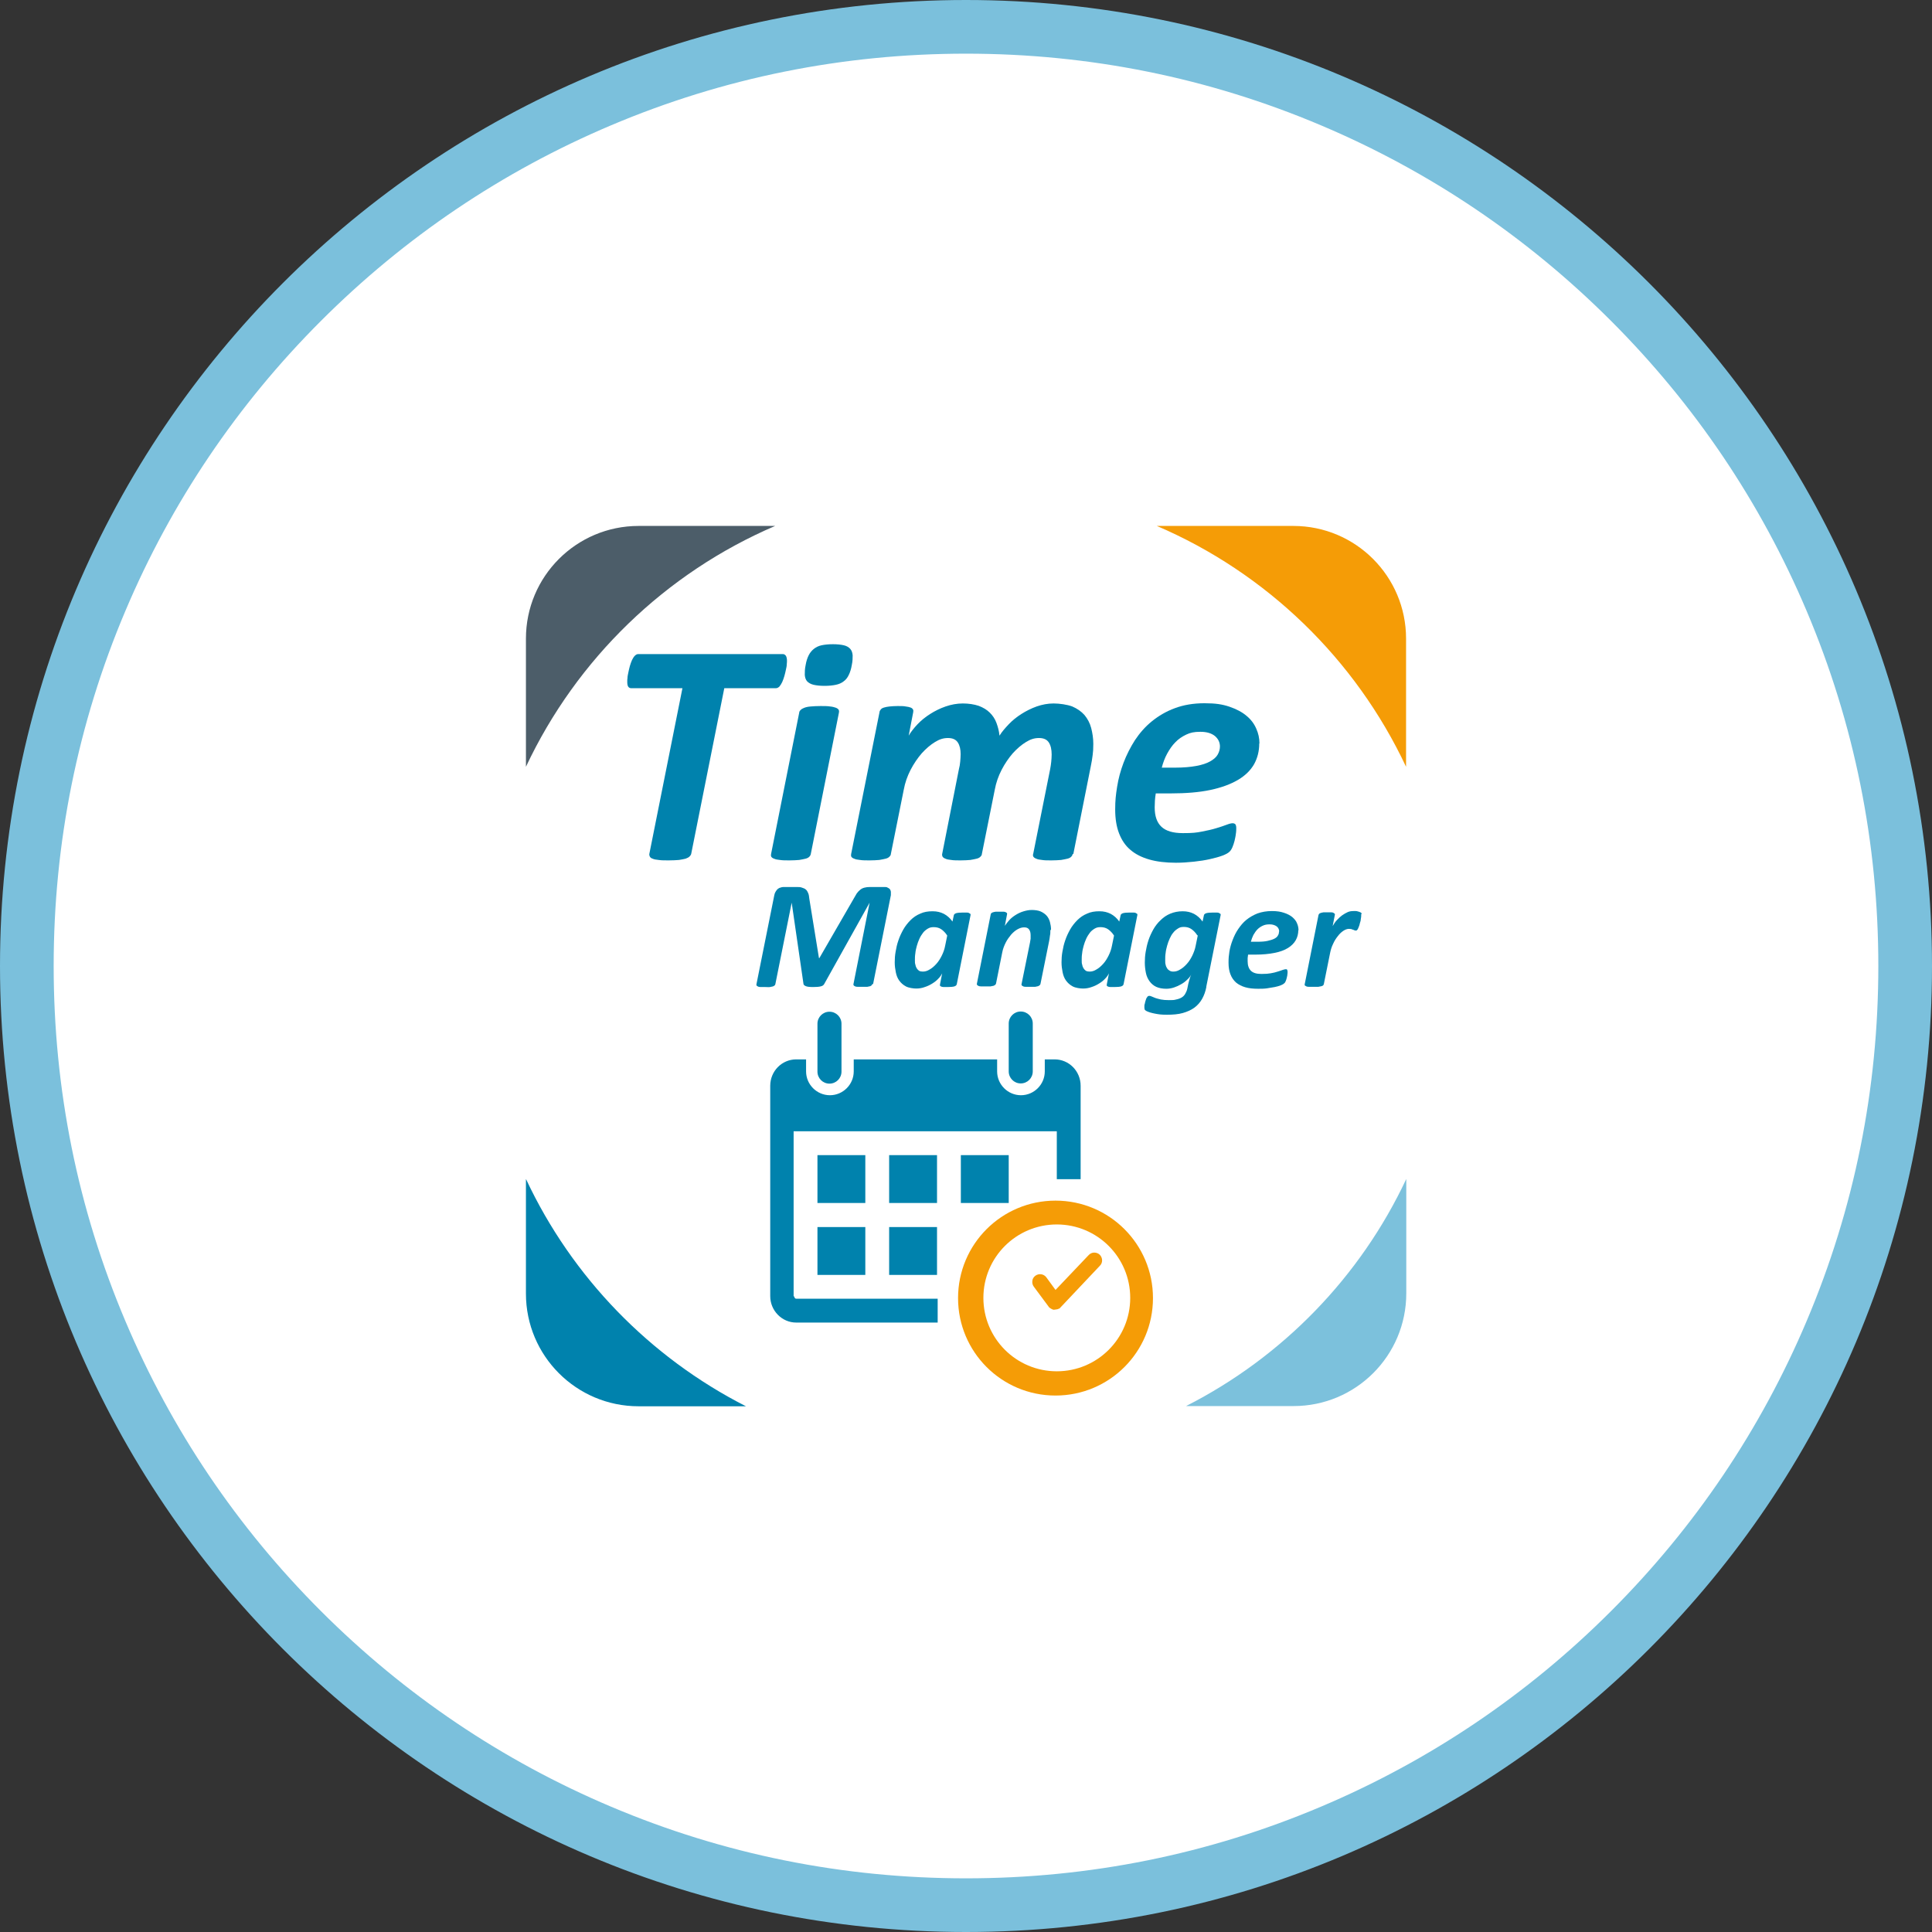 <?xml version="1.0" encoding="UTF-8"?>
<svg xmlns="http://www.w3.org/2000/svg" version="1.1" xmlns:xlink="http://www.w3.org/1999/xlink" viewBox="0 0 900 900">
  <rect x="0" y="0" width="900" height="900" fill="#333333" stroke="none"/>
  <defs>
    <style>
      .cls-1 {
        fill: #0082ad;
      }

      .cls-2 {
        fill: #4c5d69;
      }

      .cls-3 {
        fill: #fff;
      }

      .cls-4 {
        fill: none;
      }

      .cls-5 {
        fill: #7cc1dc;
      }

      .cls-6 {
        clip-path: url(#clippath-1);
      }

      .cls-7 {
        fill: #7bc0dc;
      }

      .cls-8 {
        fill: #f59c06;
      }

      .cls-9 {
        clip-path: url(#clippath);
      }
    </style>
    <clipPath id="clippath">
      <rect class="cls-4" x="245" y="245" width="410" height="410"/>
    </clipPath>
    <clipPath id="clippath-1">
      <rect class="cls-4" x="245" y="245" width="410" height="410"/>
    </clipPath>
  </defs>
  <!-- Generator: Adobe Illustrator 28.6.0, SVG Export Plug-In . SVG Version: 1.2.0 Build 709)  -->
  <g>
    <g id="weisser_x5F_Hintergrund">
      <g>
        <path class="cls-3" d="M450,887.5c-59.1,0-116.4-11.6-170.3-34.4-52.1-22-98.9-53.6-139.1-93.8s-71.7-87-93.8-139.1c-22.8-53.9-34.4-111.2-34.4-170.3s11.6-116.4,34.4-170.3c22-52.1,53.6-98.9,93.8-139.1s87-71.7,139.1-93.8c53.9-22.8,111.2-34.4,170.3-34.4s116.4,11.6,170.3,34.4c52.1,22,98.9,53.6,139.1,93.8s71.7,87,93.8,139.1c22.8,53.9,34.4,111.2,34.4,170.3s-11.6,116.4-34.4,170.3c-22,52.1-53.6,98.9-93.8,139.1s-87,71.7-139.1,93.8c-53.9,22.8-111.2,34.4-170.3,34.4Z"/>
        <path class="cls-7" d="M450,25c57.4,0,113,11.2,165.4,33.4,50.6,21.4,96.1,52.1,135.1,91.1,39,39,69.7,84.5,91.1,135.1,22.2,52.4,33.4,108,33.4,165.4s-11.2,113-33.4,165.4c-21.4,50.6-52.1,96.1-91.1,135.1-39,39-84.5,69.7-135.1,91.1-52.4,22.2-108,33.4-165.4,33.4s-113-11.2-165.4-33.4c-50.6-21.4-96.1-52.1-135.1-91.1-39-39-69.7-84.5-91.1-135.1-22.2-52.4-33.4-108-33.4-165.4s11.2-113,33.4-165.4c21.4-50.6,52.1-96.1,91.1-135.1,39-39,84.5-69.7,135.1-91.1,52.4-22.2,108-33.4,165.4-33.4M450,0C201.5,0,0,201.5,0,450s201.5,450,450,450,450-201.5,450-450S698.5,0,450,0h0Z"/>
      </g>
    </g>
    <g id="_x3C_Ebene_x3E_">
      <g id="TimeManager_Logo_RGB">
        <g class="cls-9">
          <g class="cls-6">
            <path class="cls-3" d="M595,655h-289.9c-33.2,0-60-26.9-60-60v-289.9c0-33.2,26.9-60,60-60h289.9c33.2,0,60,26.9,60,60v289.9c0,33.2-26.9,60-60,60"/>
            <path class="cls-1" d="M406.4,458.3c0,.2-.2.5-.3.6-.1.2-.4.3-.7.5-.3.1-.8.2-1.4.3-.6,0-1.3,0-2.2,0s-1.7,0-2.3,0c-.6,0-1-.1-1.3-.3-.3-.1-.5-.3-.6-.5,0-.2-.1-.4,0-.6l7.5-37.8h0l-21.1,37.8c-.3.6-.8,1-1.7,1.2-.8.2-2,.3-3.5.3s-2.7-.1-3.4-.4c-.7-.3-1-.6-1.1-1l-5.5-37.9h0l-7.6,37.9c0,.2-.2.5-.3.6-.2.2-.4.3-.8.5-.3.1-.8.2-1.4.3s-1.3,0-2.2,0-1.7,0-2.2,0-1-.1-1.3-.3c-.3-.1-.5-.3-.6-.5,0-.2-.1-.4,0-.6l8.3-41.4c.1-.6.3-1.1.6-1.6.3-.5.6-.9.9-1.2.4-.3.8-.6,1.3-.7.5-.2,1-.3,1.5-.3h5.9c1.1,0,2,0,2.7.3.7.2,1.4.5,1.8.9.5.4.8,1,1.1,1.7.3.7.4,1.5.5,2.5l4.5,27.7h.2l16-27.7c.5-.9,1-1.7,1.4-2.4.5-.7,1-1.2,1.6-1.7s1.2-.8,2-1c.7-.2,1.6-.3,2.6-.3h6.7c.6,0,1.1,0,1.5.3.4.2.8.4,1,.7.3.3.4.7.5,1.2,0,.5,0,1,0,1.6l-8.3,41.5Z"/>
            <path class="cls-1" d="M445.7,458.4c0,.5-.5.9-1.1,1.1-.7.2-1.7.3-3.2.3s-1.3,0-1.8,0c-.5,0-.8-.1-1.1-.2-.3-.1-.5-.3-.6-.4,0-.2-.1-.4,0-.7l1-5.1c-.4.8-.9,1.6-1.7,2.4-.8.9-1.7,1.6-2.8,2.3-1.1.7-2.3,1.3-3.6,1.7-1.3.5-2.7.7-4,.7s-3.5-.3-4.8-1c-1.3-.7-2.3-1.6-3.1-2.7-.8-1.1-1.3-2.4-1.6-3.9-.3-1.5-.5-3-.5-4.6s.1-3.2.4-4.9c.3-1.8.7-3.6,1.3-5.3.6-1.8,1.4-3.5,2.3-5.1.9-1.6,2.1-3.1,3.4-4.4,1.3-1.3,2.8-2.3,4.5-3,1.7-.8,3.6-1.1,5.7-1.1s3.7.4,5.3,1.2c1.5.8,2.9,2,4,3.6l.6-2.8c0-.5.5-.9,1.1-1.1.7-.2,1.7-.3,3.2-.3s1.3,0,1.8,0c.5,0,.9.1,1.1.3.3.1.5.3.6.4,0,.2.1.4,0,.6l-6.4,32.1ZM441.3,435.9c-.8-1.3-1.8-2.3-2.8-3s-2.2-1-3.5-1-1.9.2-2.8.7c-.8.5-1.6,1.1-2.2,1.9-.6.8-1.2,1.7-1.7,2.8-.5,1.1-.9,2.2-1.2,3.3-.3,1.1-.6,2.3-.7,3.5-.2,1.2-.2,2.2-.2,3.2s0,1.4.2,2c.1.6.3,1.2.6,1.7.3.5.7.9,1.1,1.2.5.3,1.1.4,1.8.4,1.1,0,2.1-.3,3.2-1,1.1-.6,2.1-1.5,3.1-2.6,1-1.1,1.8-2.4,2.5-3.8.7-1.4,1.3-3,1.6-4.7l1-4.9Z"/>
            <path class="cls-1" d="M489.3,433.4c0,.8,0,1.7-.2,2.5-.1.8-.2,1.7-.4,2.6l-4,19.8c0,.2-.2.4-.3.6-.2.2-.5.3-.8.5-.4.1-.9.2-1.4.3-.6,0-1.3,0-2.2,0s-1.6,0-2.2,0c-.6,0-1-.1-1.3-.3-.3-.1-.5-.3-.6-.5-.1-.2-.1-.4,0-.6l3.9-19.2c.1-.6.2-1.2.3-1.8,0-.6,0-1.1,0-1.6,0-1.1-.2-2-.7-2.7-.5-.7-1.2-1-2.3-1s-2,.3-3.1.9c-1.1.6-2.1,1.5-3,2.5-.9,1.1-1.8,2.3-2.5,3.7-.7,1.4-1.3,2.9-1.6,4.5l-2.9,14.5c0,.2-.2.4-.3.6-.2.2-.5.3-.8.5-.4.1-.9.2-1.5.3-.6,0-1.3,0-2.2,0s-1.6,0-2.2,0c-.6,0-1-.1-1.3-.3-.3-.1-.5-.3-.6-.5,0-.2-.1-.4,0-.6l6.4-32.1c0-.2.1-.4.3-.6.2-.2.4-.3.7-.4.3-.1.7-.2,1.3-.3.5,0,1.1,0,1.9,0s1.3,0,1.8,0c.5,0,.8.1,1.1.3.3.1.4.3.5.4,0,.2.1.4,0,.6l-1,5.3c.5-.8,1.2-1.7,2-2.6.8-.9,1.8-1.7,2.9-2.4,1.1-.7,2.3-1.3,3.6-1.7,1.3-.4,2.6-.7,4-.7s3.1.2,4.2.7c1.1.5,2.1,1.2,2.8,2,.7.8,1.2,1.8,1.5,2.9.3,1.1.5,2.3.5,3.5"/>
            <path class="cls-1" d="M523.4,458.4c0,.5-.5.9-1.1,1.1-.7.2-1.7.3-3.2.3s-1.3,0-1.8,0c-.5,0-.8-.1-1.1-.2-.3-.1-.5-.3-.6-.4,0-.2-.1-.4,0-.7l1-5.1c-.4.8-.9,1.6-1.7,2.4-.8.9-1.7,1.6-2.8,2.3-1.1.7-2.3,1.3-3.6,1.7-1.3.5-2.7.7-4,.7s-3.5-.3-4.8-1c-1.3-.7-2.3-1.6-3.1-2.7-.8-1.1-1.3-2.4-1.6-3.9-.3-1.5-.5-3-.5-4.6s.1-3.2.4-4.9c.3-1.8.7-3.6,1.3-5.3.6-1.8,1.4-3.5,2.3-5.1.9-1.6,2.1-3.1,3.4-4.4,1.3-1.3,2.8-2.3,4.5-3,1.7-.8,3.6-1.1,5.7-1.1s3.7.4,5.3,1.2c1.5.8,2.9,2,4,3.6l.6-2.8c0-.5.5-.9,1.1-1.1.7-.2,1.7-.3,3.2-.3s1.3,0,1.8,0c.5,0,.9.1,1.1.3.3.1.5.3.6.4,0,.2.1.4,0,.6l-6.4,32.1ZM519,435.9c-.8-1.3-1.8-2.3-2.8-3s-2.2-1-3.5-1-1.9.2-2.8.7c-.8.5-1.6,1.1-2.2,1.9-.6.8-1.2,1.7-1.7,2.8-.5,1.1-.9,2.2-1.2,3.3-.3,1.1-.6,2.3-.7,3.5-.2,1.2-.2,2.2-.2,3.2s0,1.4.2,2c.1.6.3,1.2.6,1.7.3.5.7.9,1.1,1.2.5.3,1.1.4,1.8.4,1.1,0,2.1-.3,3.2-1,1.1-.6,2.1-1.5,3.1-2.6,1-1.1,1.8-2.4,2.5-3.8.7-1.4,1.3-3,1.6-4.7l1-4.9Z"/>
            <path class="cls-1" d="M562,459.6c-.4,2.2-1.1,4.1-2,5.7-.9,1.6-2.1,3-3.6,4.1-1.5,1.1-3.3,1.9-5.4,2.5-2.1.6-4.6.8-7.4.8s-3.9-.2-5.5-.5c-1.6-.3-3-.7-4-1.2-.4-.2-.6-.4-.8-.6-.1-.2-.2-.6-.2-1s0-.4,0-.7,0-.7.2-1.1c0-.4.2-.8.3-1.3.1-.4.3-.8.4-1.2.2-.3.4-.6.6-.9.2-.2.5-.3.8-.3s.6.1,1.1.3c.4.2,1,.4,1.7.7.7.2,1.6.5,2.6.7,1,.2,2.3.3,3.8.3s2.3,0,3.3-.3c1-.2,1.8-.5,2.5-.9.7-.4,1.3-1,1.7-1.7.4-.7.8-1.5,1-2.5.3-1.6.6-2.9.9-3.9.3-1.1.6-1.9.9-2.6-.4.8-1,1.6-1.9,2.4-.8.8-1.7,1.5-2.8,2.1-1,.6-2.1,1.1-3.3,1.5-1.2.4-2.4.6-3.6.6-1.8,0-3.4-.3-4.7-.9-1.3-.6-2.3-1.5-3.1-2.6-.8-1.1-1.4-2.4-1.7-3.9-.3-1.5-.5-3.1-.5-4.8s.1-3.2.4-5c.3-1.8.7-3.6,1.3-5.4.6-1.8,1.4-3.5,2.3-5.1.9-1.6,2.1-3.1,3.4-4.3,1.3-1.3,2.8-2.3,4.5-3,1.7-.7,3.6-1.1,5.7-1.1s3.7.4,5.3,1.2c1.5.8,2.9,2,4,3.6l.6-2.8c0-.5.5-.9,1.1-1.1.7-.2,1.7-.3,3.2-.3s1.3,0,1.8,0c.5,0,.9.1,1.1.3.3.1.5.3.6.4,0,.2.1.4,0,.6l-6.7,33.4ZM557.8,435.8c-.8-1.3-1.8-2.3-2.8-3-1-.7-2.2-1-3.5-1s-1.9.2-2.7.7c-.8.5-1.6,1.1-2.2,1.9-.7.8-1.2,1.7-1.7,2.8-.5,1.1-.9,2.2-1.2,3.3-.3,1.1-.6,2.3-.7,3.4-.2,1.2-.2,2.2-.2,3.3s0,1.6.2,2.2c.1.7.4,1.2.7,1.7.3.5.7.8,1.2,1.1s1,.4,1.7.4c1.1,0,2.1-.3,3.2-1,1.1-.6,2.1-1.5,3.1-2.6,1-1.1,1.8-2.4,2.5-3.8.7-1.5,1.3-3,1.6-4.7l1-4.9Z"/>
            <path class="cls-1" d="M604.8,433.3c0,1.7-.4,3.3-1.2,4.7-.8,1.4-2,2.6-3.6,3.6-1.6,1-3.7,1.8-6.3,2.3-2.5.5-5.5.8-9,.8h-3.3c0,.6-.2,1.1-.2,1.6,0,.5,0,1,0,1.5,0,1.9.5,3.4,1.5,4.4,1,1,2.6,1.5,4.9,1.5s3-.1,4.3-.3c1.3-.2,2.4-.5,3.3-.8.9-.3,1.7-.5,2.4-.8.6-.2,1.1-.3,1.4-.3s.5,0,.6.3c.1.2.2.4.2.8s0,.9-.1,1.4c0,.5-.2,1-.3,1.6-.1.5-.3,1-.5,1.5-.2.5-.4.8-.7,1-.3.3-.8.6-1.6.9-.8.3-1.7.6-2.8.8-1.1.2-2.3.4-3.6.6-1.3.2-2.7.2-4.1.2-2.3,0-4.3-.2-6-.7-1.7-.5-3.1-1.2-4.3-2.2-1.1-1-2-2.2-2.6-3.8-.6-1.5-.9-3.3-.9-5.4s.1-3.3.4-5.2c.3-1.8.8-3.6,1.5-5.4.7-1.8,1.5-3.5,2.6-5.1,1.1-1.6,2.3-3.1,3.8-4.3,1.5-1.2,3.2-2.2,5.2-3,2-.7,4.2-1.1,6.7-1.1s4.1.3,5.6.8c1.6.5,2.9,1.2,3.9,2,1,.9,1.8,1.8,2.2,2.9.5,1.1.7,2.2.7,3.4M595.9,434c0-1-.4-1.8-1.1-2.4-.8-.6-1.9-1-3.3-1s-2.3.2-3.2.6c-.9.4-1.8,1-2.5,1.7-.7.7-1.3,1.6-1.9,2.6-.5,1-.9,2.1-1.2,3.2h3c1.9,0,3.5-.1,4.8-.4,1.3-.3,2.3-.6,3.1-1,.8-.4,1.4-.9,1.7-1.5.4-.6.5-1.2.5-1.9"/>
            <path class="cls-1" d="M634.1,425.8c0,.2,0,.5,0,.9,0,.4-.1.9-.2,1.5,0,.6-.2,1.2-.4,1.8-.1.6-.3,1.2-.5,1.7-.2.5-.4,1-.6,1.3-.2.3-.5.5-.7.5s-.4,0-.6-.1c-.2,0-.5-.2-.7-.3-.3,0-.6-.2-.9-.3-.3,0-.7-.1-1.1-.1-.8,0-1.7.3-2.6.9-.9.6-1.8,1.4-2.6,2.5-.8,1-1.6,2.2-2.2,3.6-.7,1.4-1.1,2.8-1.4,4.3l-2.9,14.4c0,.2-.2.4-.3.6-.2.2-.5.3-.8.4-.4.1-.9.2-1.5.3-.6,0-1.3,0-2.2,0s-1.6,0-2.2,0c-.6,0-1-.1-1.3-.3-.3-.1-.5-.3-.6-.4,0-.2-.1-.4,0-.6l6.4-32.1c0-.2.2-.4.3-.6.2-.2.4-.3.7-.4.3-.1.7-.2,1.3-.3.5,0,1.1,0,1.9,0s1.3,0,1.8,0c.5,0,.8.1,1.1.3s.4.3.5.4c0,.2.1.4,0,.6l-1,5.1c.6-1,1.2-2,2-2.8.8-.9,1.6-1.6,2.4-2.2.9-.6,1.7-1.1,2.6-1.5.9-.4,1.8-.5,2.7-.5s.7,0,1.1,0c.4,0,.7.1,1,.2.3,0,.6.2.9.3.3.1.4.2.6.3.1.1.2.4.2.7"/>
            <path class="cls-1" d="M380.8,499.2v-22.3c0-3.1,2.5-5.6,5.6-5.6s5.6,2.5,5.6,5.6v22.3c0,3.1-2.5,5.6-5.6,5.6s-5.6-2.5-5.6-5.6M475.5,504.7c3.1,0,5.6-2.5,5.6-5.6v-22.3c0-3.1-2.5-5.6-5.6-5.6s-5.6,2.5-5.6,5.6v22.3c0,3.1,2.5,5.6,5.6,5.6M403.1,538.1h-22.3v22.3h22.3v-22.3ZM380.8,593.9h22.3v-22.3h-22.3v22.3ZM414.2,560.4h22.3v-22.3h-22.3v22.3ZM414.2,593.9h22.3v-22.3h-22.3v22.3ZM369.7,603.9v-76.9h122.6v22.3h11.1v-43.5c0-6.8-5.4-12.3-12.1-12.3h-4.6v5.6c0,6.1-5,11.1-11.1,11.1s-11.1-5-11.1-11.1v-5.6h-66.8v5.6c0,6.1-5,11.1-11.1,11.1s-11.1-5-11.1-11.1v-5.6h-4.6c-6.7,0-12.1,5.5-12.1,12.3v98c0,6.7,5.4,12.3,12.1,12.3h65.9v-11.1h-65.9c-.5,0-.9-.5-.9-1.1M469.9,560.4v-22.3h-22.3v22.3h22.3Z"/>
            <path class="cls-8" d="M491.7,559.3c-25.1,0-45.4,20.3-45.4,45.4s20.3,45.4,45.4,45.4,45.4-20.3,45.4-45.4-20.3-45.4-45.4-45.4M492.3,638.8c-18.9,0-34.2-15.3-34.2-34.2s15.3-34.2,34.2-34.2,34.2,15.3,34.2,34.2-15.3,34.2-34.2,34.2"/>
            <path class="cls-8" d="M512.4,589.6l-18.8,19.9-1,.4-1.3.2h-.8c0-.1-.8-.4-.8-.4l-.9-.6-.3-.4-6.9-9.3c-.6-.8-.8-1.7-.7-2.7.1-1,.6-1.8,1.4-2.4,1.6-1.2,3.9-.9,5.1.7l4.3,5.9,15.5-16.3c.7-.7,1.6-1.1,2.5-1.1.9,0,1.9.3,2.6,1,1.4,1.4,1.5,3.7.1,5.1"/>
            <path class="cls-2" d="M361.1,245h-63.6c-29,0-52.5,23.5-52.5,52.5v59.7c23.6-50.2,65-90.3,116.1-112.2"/>
            <path class="cls-8" d="M655,357.2v-59.7c0-29-23.5-52.5-52.5-52.5h-63.6c51.1,21.9,92.5,62,116.1,112.2"/>
            <path class="cls-1" d="M245,549.3v53.3c0,29,23.5,52.5,52.5,52.5h50c-44.8-22.8-81-60.1-102.4-105.7"/>
            <path class="cls-5" d="M552.6,655h50c29,0,52.5-23.5,52.5-52.5v-53.3c-21.4,45.6-57.6,82.9-102.4,105.7"/>
            <path class="cls-1" d="M366.6,307.8c0,.3,0,.9-.1,1.7,0,.8-.2,1.6-.4,2.5-.2.9-.4,1.9-.7,2.9-.3,1-.6,1.9-1,2.8-.4.8-.8,1.5-1.3,2.1-.5.5-1.1.8-1.7.8h-24l-15.4,77.1c-.1.5-.4.9-.8,1.3-.4.4-1,.7-1.8,1-.8.2-1.8.4-3.1.6-1.3.1-2.8.2-4.8.2s-3.4,0-4.7-.2c-1.2-.1-2.2-.3-2.8-.6-.7-.2-1.1-.6-1.3-1-.2-.4-.3-.8-.2-1.3l15.4-77.1h-23.8c-.7,0-1.2-.3-1.5-.8-.3-.5-.4-1.3-.4-2.2s0-1,.1-1.7c0-.8.2-1.6.4-2.6.2-1,.4-1.9.7-3,.3-1,.6-1.9,1-2.8.4-.8.8-1.5,1.3-2,.5-.5,1-.8,1.6-.8h67.4c.6,0,1,.3,1.4.8.3.5.5,1.3.5,2.3"/>
            <path class="cls-1" d="M377.7,397.8c-.1.5-.3.9-.7,1.3-.4.4-.9.7-1.7.9-.8.2-1.8.4-3,.6-1.2.1-2.7.2-4.5.2s-3.3,0-4.5-.2c-1.2-.1-2.1-.3-2.7-.6-.7-.2-1.1-.6-1.3-.9-.2-.4-.2-.8-.1-1.3l13.1-65.8c0-.5.3-.9.7-1.3.4-.4.9-.7,1.7-1,.8-.3,1.7-.5,3-.6,1.2-.1,2.7-.2,4.5-.2s3.3,0,4.5.2c1.2.1,2.1.4,2.7.6.7.3,1.1.6,1.3,1,.2.4.2.8.1,1.3l-13.1,65.8ZM396.8,309.8c-.3,1.8-.8,3.4-1.4,4.6-.6,1.3-1.4,2.3-2.4,3-1,.8-2.2,1.3-3.6,1.6-1.4.3-3.2.5-5.3.5s-3.8-.2-5.1-.5c-1.3-.3-2.3-.9-3-1.6-.7-.8-1-1.8-1.1-3,0-1.3,0-2.8.4-4.6.3-1.8.8-3.3,1.4-4.5.6-1.2,1.4-2.2,2.4-3,1-.8,2.2-1.4,3.6-1.7,1.4-.3,3.2-.5,5.3-.5s3.8.2,5.1.5c1.3.3,2.3.9,3,1.7.7.8,1,1.8,1.1,3,0,1.2,0,2.7-.4,4.5"/>
            <path class="cls-1" d="M499.7,397.8c-.1.5-.3.9-.7,1.3-.4.4-.9.7-1.7.9-.8.2-1.8.4-3,.6-1.2.1-2.7.2-4.5.2s-3.3,0-4.4-.2c-1.2-.1-2.1-.3-2.7-.6-.6-.2-1.1-.6-1.3-.9-.2-.4-.3-.8-.1-1.3l7.9-39.5c.2-1.1.4-2.3.5-3.4.1-1.1.2-2.2.2-3.4,0-2.3-.4-4.2-1.3-5.6-.9-1.4-2.4-2.1-4.6-2.1s-4,.6-6.1,1.9c-2.1,1.3-4.1,3-6.1,5.2-1.9,2.2-3.7,4.8-5.2,7.7-1.5,2.9-2.6,6-3.2,9.3l-6,29.9c0,.5-.3.9-.7,1.3-.4.4-.9.7-1.7.9-.8.2-1.8.4-3,.6-1.2.1-2.7.2-4.5.2s-3.2,0-4.4-.2c-1.2-.1-2.1-.3-2.7-.6-.6-.2-1.1-.6-1.3-.9-.2-.4-.3-.8-.2-1.3l7.8-39.5c.3-1.1.5-2.3.6-3.5.1-1.2.2-2.4.2-3.5,0-2.2-.4-4-1.3-5.4-.9-1.4-2.4-2.1-4.6-2.1s-4,.6-6.1,1.9c-2.1,1.3-4.1,3-6.1,5.2-1.9,2.2-3.7,4.8-5.2,7.7-1.5,2.9-2.6,6-3.2,9.3l-6,29.9c0,.5-.3.9-.7,1.3-.4.4-.9.7-1.7.9-.8.2-1.8.4-3,.6-1.2.1-2.7.2-4.5.2s-3.3,0-4.5-.2c-1.2-.1-2.1-.3-2.7-.6-.7-.2-1.1-.6-1.3-.9-.2-.4-.2-.8-.1-1.3l13.2-66c0-.5.3-.9.6-1.3.3-.4.8-.7,1.5-.9.7-.2,1.5-.4,2.6-.5,1.1-.1,2.3-.2,3.8-.2s2.8,0,3.7.2c1,.1,1.7.3,2.3.5.5.2.9.5,1.1.9.2.4.2.8.1,1.3l-2.1,10.9c1-1.7,2.4-3.5,4.1-5.3,1.7-1.8,3.7-3.4,5.9-4.8,2.2-1.4,4.6-2.6,7.2-3.5,2.6-.9,5.3-1.4,8-1.4s5.3.4,7.4,1.1c2.1.8,3.8,1.8,5.2,3.2,1.4,1.4,2.4,2.9,3.1,4.8s1.2,3.8,1.4,5.9c1.1-1.8,2.6-3.5,4.3-5.3,1.7-1.8,3.7-3.4,5.9-4.8,2.2-1.4,4.6-2.6,7.1-3.5,2.6-.9,5.2-1.4,7.9-1.4s6.3.5,8.7,1.4c2.3,1,4.2,2.3,5.7,4,1.4,1.7,2.5,3.7,3.1,6,.6,2.3,1,4.8,1,7.4s-.1,3.5-.3,5.2c-.2,1.7-.5,3.5-.9,5.4l-8.1,40.7Z"/>
            <path class="cls-1" d="M586.6,346.4c0,3.5-.8,6.7-2.4,9.6-1.6,2.8-4.1,5.3-7.5,7.3-3.4,2-7.7,3.6-12.9,4.7-5.2,1.1-11.4,1.6-18.6,1.6h-6.8c-.2,1.1-.3,2.3-.4,3.4,0,1.1-.1,2.1-.1,3.1,0,4,1,7,3.1,9,2.1,2,5.4,3,10,3s6.2-.2,8.8-.7c2.6-.5,4.9-1,6.8-1.6,1.9-.6,3.6-1.1,4.8-1.6,1.3-.5,2.2-.7,2.8-.7s1,.2,1.3.5c.2.3.4.9.4,1.6s0,1.8-.2,2.9c-.1,1.1-.4,2.2-.6,3.2-.3,1.1-.6,2.1-1,3-.4.9-.9,1.7-1.4,2.1-.6.6-1.7,1.2-3.3,1.8-1.6.6-3.5,1.1-5.7,1.6-2.2.5-4.7.9-7.5,1.2-2.8.3-5.6.5-8.4.5-4.7,0-8.9-.5-12.4-1.5-3.5-1-6.5-2.5-8.8-4.5-2.4-2-4.1-4.6-5.3-7.7-1.2-3.1-1.8-6.8-1.8-11.1s.3-6.8.9-10.6c.6-3.8,1.6-7.5,3-11.2,1.4-3.7,3.2-7.2,5.3-10.5,2.2-3.3,4.8-6.3,7.9-8.8,3.1-2.5,6.6-4.6,10.7-6.1,4-1.5,8.6-2.3,13.8-2.3s8.3.5,11.6,1.6c3.2,1.1,5.9,2.5,7.9,4.2,2.1,1.7,3.6,3.7,4.6,6,1,2.2,1.5,4.5,1.5,6.9M568.3,347.8c0-2-.8-3.6-2.3-4.9-1.6-1.3-3.8-2-6.8-2s-4.7.4-6.6,1.3c-1.9.9-3.7,2.1-5.1,3.6-1.5,1.5-2.7,3.3-3.8,5.3-1.1,2-1.9,4.2-2.5,6.5h6.2c3.9,0,7.2-.3,9.9-.8s4.8-1.2,6.4-2.1c1.6-.9,2.8-1.9,3.5-3.1.7-1.2,1.1-2.5,1.1-3.9"/>
          </g>
        </g>
      </g>
    </g>
  </g>
</svg>